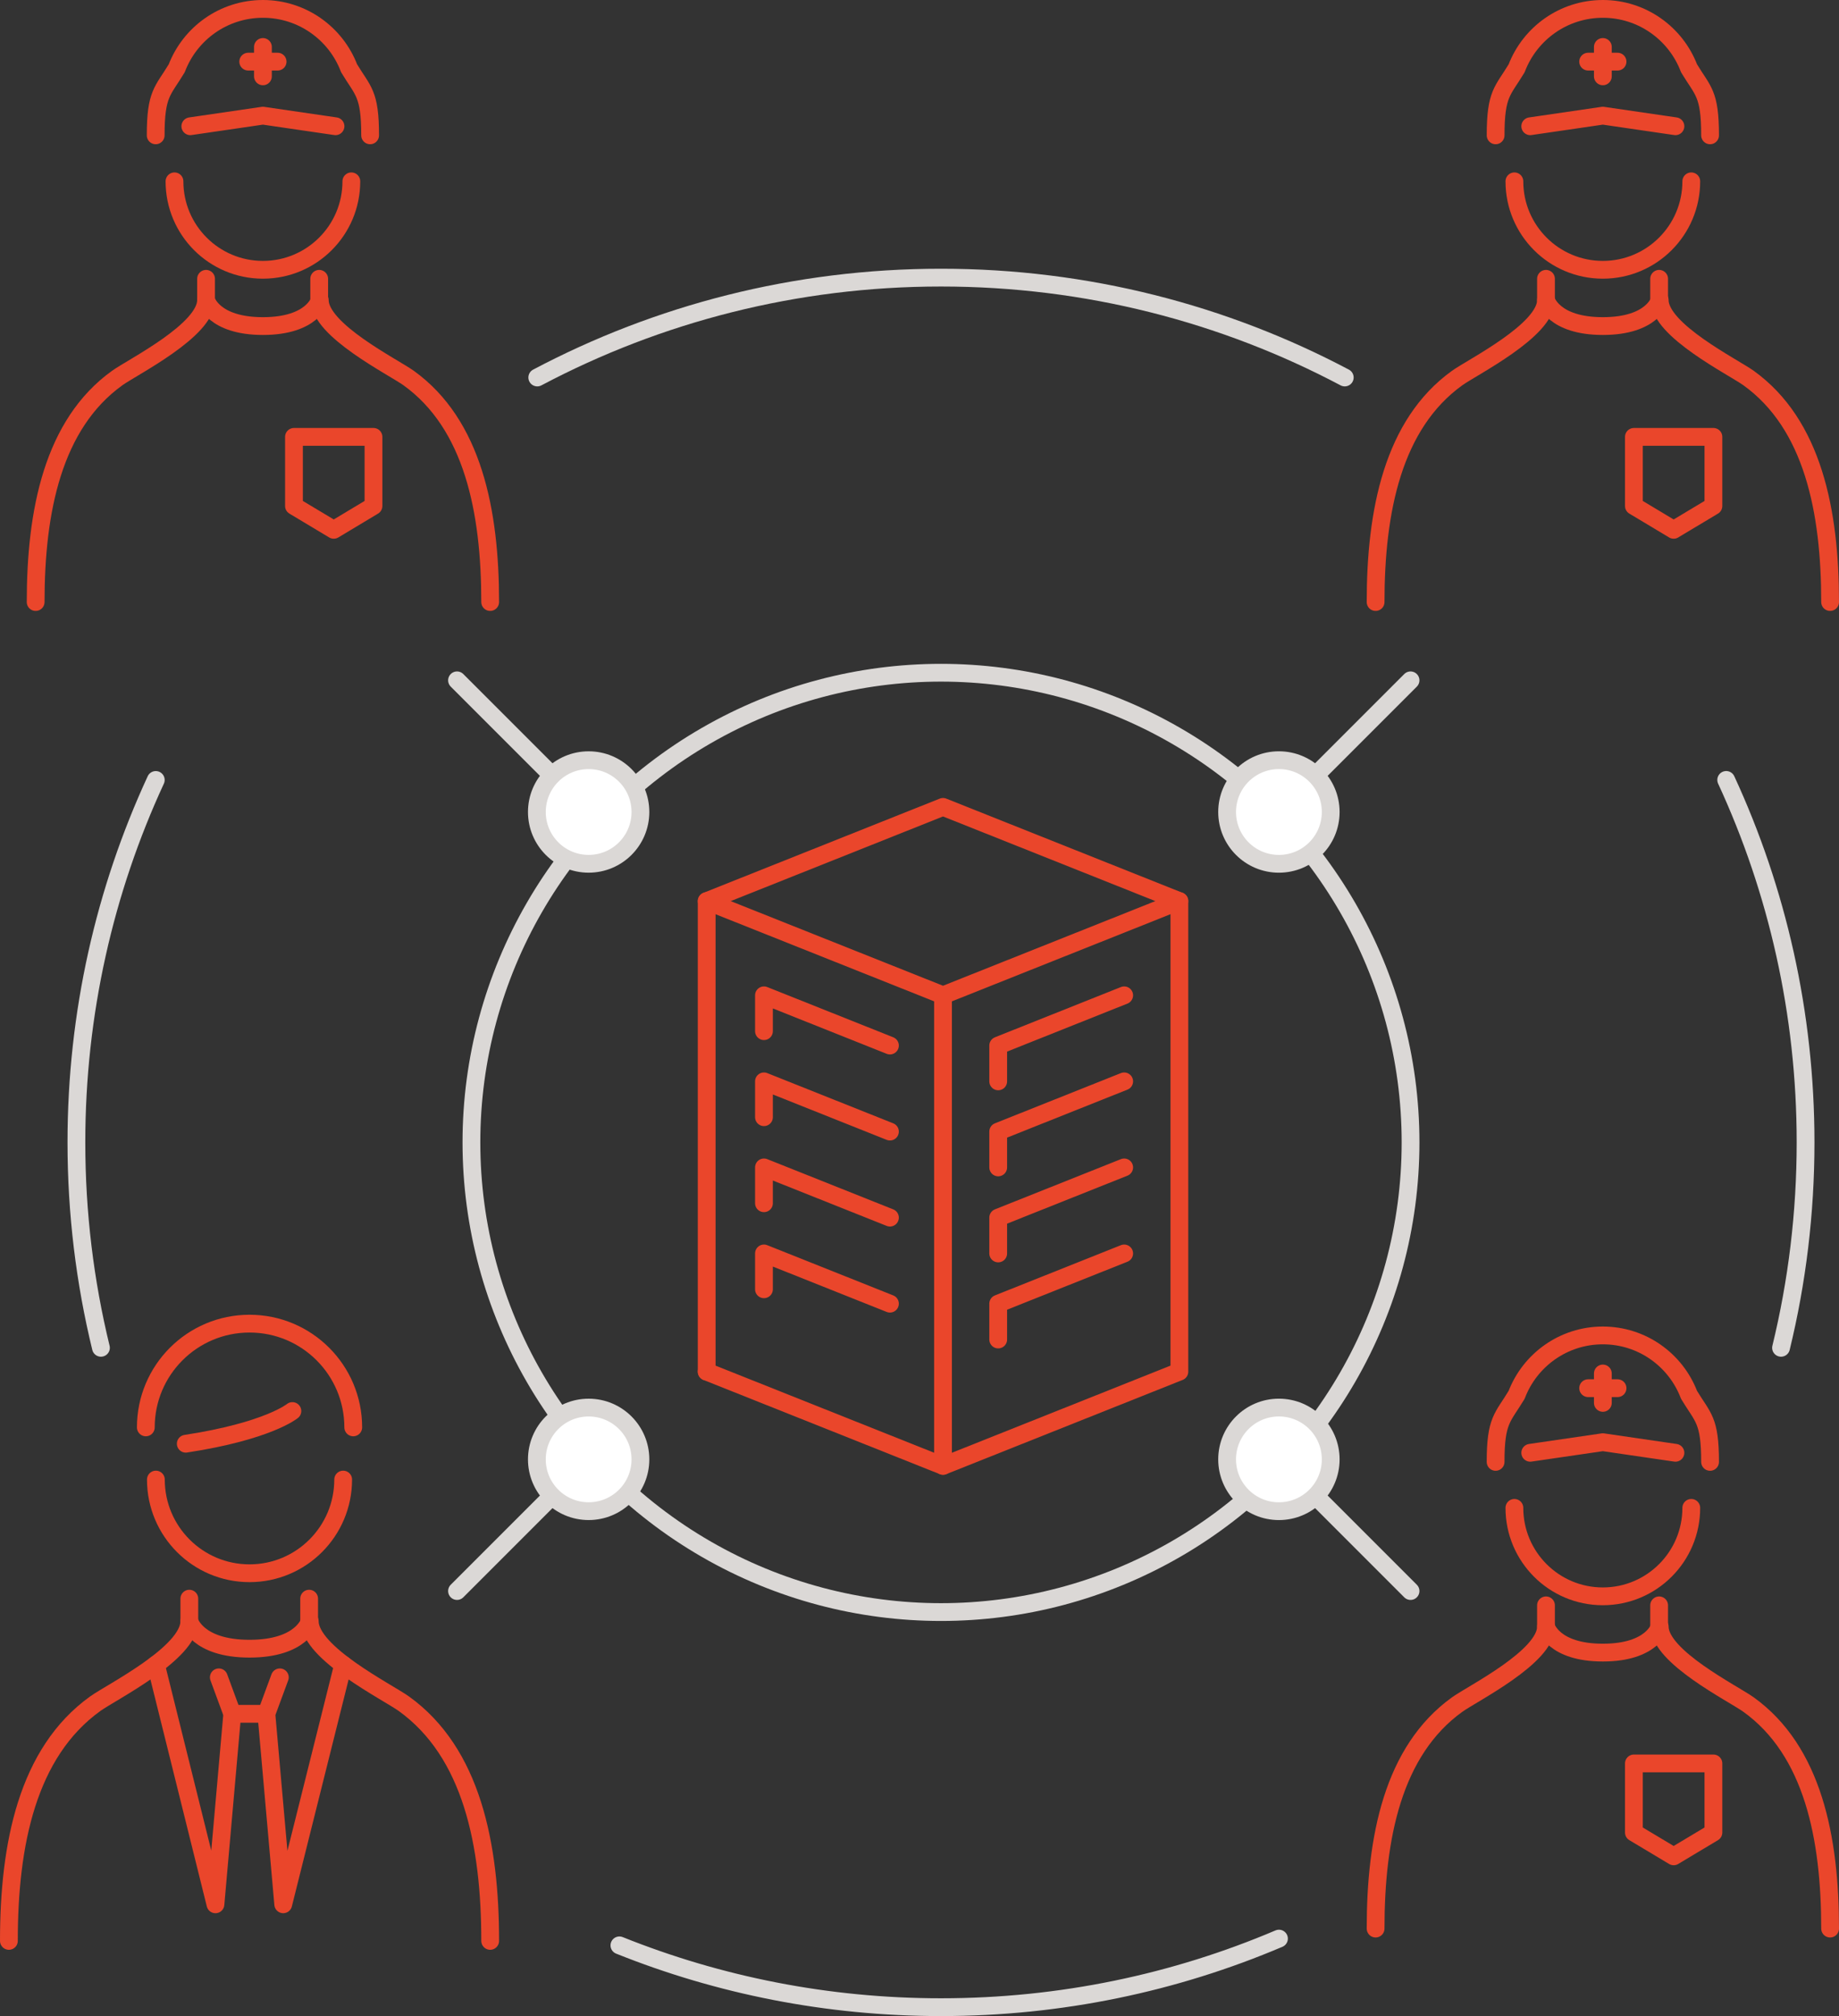 <?xml version="1.0" encoding="utf-8"?>
<!-- Generator: Adobe Illustrator 16.0.0, SVG Export Plug-In . SVG Version: 6.00 Build 0)  -->
<!DOCTYPE svg PUBLIC "-//W3C//DTD SVG 1.1//EN" "http://www.w3.org/Graphics/SVG/1.1/DTD/svg11.dtd">
<svg version="1.1" id="レイヤー_1" xmlns="http://www.w3.org/2000/svg" xmlns:xlink="http://www.w3.org/1999/xlink" x="0px"
	 y="0px" width="103.427px" height="113.36px" viewBox="0 0 103.427 113.36" enable-background="new 0 0 103.427 113.36"
	 xml:space="preserve">
<rect x="0" y="0" width="103.427" height="113.36" fill="#333333" stroke="none"/>
<circle fill="none" stroke="#DBD8D6" stroke-linecap="round" stroke-linejoin="round" stroke-miterlimit="10" cx="52.922" cy="64.235" r="26.409"/>
<path fill="none" stroke="#DBD8D6" stroke-linecap="round" stroke-linejoin="round" stroke-miterlimit="10" d="M5.677,75.785
	c-0.902-3.702-1.38-7.57-1.38-11.55c0-7.277,1.599-14.18,4.464-20.379"/>
<path fill="none" stroke="#DBD8D6" stroke-linecap="round" stroke-linejoin="round" stroke-miterlimit="10" d="M71.93,109.004
	c-5.839,2.482-12.263,3.856-19.008,3.856c-6.392,0-12.495-1.234-18.086-3.476"/>
<path fill="none" stroke="#DBD8D6" stroke-linecap="round" stroke-linejoin="round" stroke-miterlimit="10" d="M97.083,43.854
	c2.865,6.199,4.464,13.103,4.464,20.38c0,3.979-0.478,7.849-1.38,11.551"/>
<path fill="none" stroke="#DBD8D6" stroke-linecap="round" stroke-linejoin="round" stroke-miterlimit="10" d="M30.216,21.226
	c6.778-3.586,14.505-5.616,22.706-5.616c8.202,0,15.93,2.03,22.708,5.616"/>
<polyline fill="none" stroke="#EA462B" stroke-linecap="round" stroke-linejoin="round" stroke-miterlimit="10" points="
	39.745,77.126 53.037,82.423 66.329,77.126 66.329,50.667 "/>
<polygon fill="none" stroke="#EA462B" stroke-linecap="round" stroke-linejoin="round" stroke-miterlimit="10" points="
	53.036,45.37 39.745,50.668 53.036,55.965 66.328,50.667 "/>
<polyline fill="none" stroke="#EA462B" stroke-linecap="round" stroke-linejoin="round" stroke-miterlimit="10" points="
	56.14,60.803 56.14,58.79 63.225,55.965 "/>
<polyline fill="none" stroke="#EA462B" stroke-linecap="round" stroke-linejoin="round" stroke-miterlimit="10" points="
	56.14,65.641 56.14,63.627 63.225,60.803 "/>
<polyline fill="none" stroke="#EA462B" stroke-linecap="round" stroke-linejoin="round" stroke-miterlimit="10" points="
	56.14,70.479 56.14,68.465 63.225,65.641 "/>
<polyline fill="none" stroke="#EA462B" stroke-linecap="round" stroke-linejoin="round" stroke-miterlimit="10" points="
	56.14,75.318 56.14,73.303 63.225,70.479 "/>
<polyline fill="none" stroke="#EA462B" stroke-linecap="round" stroke-linejoin="round" stroke-miterlimit="10" points="
	50.051,58.789 42.966,55.965 42.966,57.98 "/>
<polyline fill="none" stroke="#EA462B" stroke-linecap="round" stroke-linejoin="round" stroke-miterlimit="10" points="
	50.051,63.627 42.966,60.803 42.966,62.818 "/>
<polyline fill="none" stroke="#EA462B" stroke-linecap="round" stroke-linejoin="round" stroke-miterlimit="10" points="
	50.051,68.465 42.966,65.641 42.966,67.656 "/>
<polyline fill="none" stroke="#EA462B" stroke-linecap="round" stroke-linejoin="round" stroke-miterlimit="10" points="
	50.051,73.303 42.966,70.479 42.966,72.494 "/>
<line fill="none" stroke="#EA462B" stroke-linecap="round" stroke-linejoin="round" stroke-miterlimit="10" x1="39.745" y1="50.668" x2="39.745" y2="77.125"/>
<line fill="none" stroke="#EA462B" stroke-linecap="round" stroke-linejoin="round" stroke-miterlimit="10" x1="53.036" y1="55.965" x2="53.036" y2="82.423"/>
<polygon fill="none" stroke="#EA462B" stroke-linecap="round" stroke-linejoin="round" stroke-miterlimit="10" points="
	16.533,28.45 16.533,24.565 21.005,24.565 21.005,28.45 18.77,29.791 "/>
<path fill="none" stroke="#EA462B" stroke-linecap="round" stroke-linejoin="round" stroke-miterlimit="10" d="M27.568,33.851
	c0-5.113-0.974-9.998-4.587-12.595c-0.871-0.626-4.997-2.678-4.997-4.383c0,0-0.397,1.461-3.197,1.461
	c-2.801,0-3.198-1.461-3.198-1.461c0,1.705-4.126,3.757-4.997,4.383c-3.613,2.597-4.587,7.482-4.587,12.595"/>
<line fill="none" stroke="#EA462B" stroke-linecap="round" stroke-linejoin="round" stroke-miterlimit="10" x1="11.589" y1="16.874" x2="11.589" y2="15.677"/>
<line fill="none" stroke="#EA462B" stroke-linecap="round" stroke-linejoin="round" stroke-miterlimit="10" x1="17.952" y1="15.677" x2="17.952" y2="16.874"/>
<path fill="none" stroke="#EA462B" stroke-linecap="round" stroke-linejoin="round" stroke-miterlimit="10" d="M19.76,10.196
	c0,2.747-2.227,4.974-4.974,4.974s-4.973-2.227-4.973-4.974"/>
<path fill="none" stroke="#EA462B" stroke-linecap="round" stroke-linejoin="round" stroke-miterlimit="10" d="M20.816,7.61
	c0-2.373-0.404-2.478-1.183-3.772C18.89,1.886,17,0.5,14.787,0.5s-4.102,1.386-4.847,3.338C9.161,5.132,8.756,5.237,8.756,7.61"/>
<polyline fill="none" stroke="#EA462B" stroke-linecap="round" stroke-linejoin="round" stroke-miterlimit="10" points="
	10.704,7.099 14.786,6.503 18.869,7.099 "/>
<line fill="none" stroke="#EA462B" stroke-linecap="round" stroke-linejoin="round" stroke-miterlimit="10" x1="13.96" y1="3.466" x2="15.613" y2="3.466"/>
<line fill="none" stroke="#EA462B" stroke-linecap="round" stroke-linejoin="round" stroke-miterlimit="10" x1="14.787" y1="2.64" x2="14.787" y2="4.293"/>
<polygon fill="none" stroke="#EA462B" stroke-linecap="round" stroke-linejoin="round" stroke-miterlimit="10" points="
	91.892,28.45 91.892,24.565 96.364,24.565 96.364,28.45 94.128,29.791 "/>
<path fill="none" stroke="#EA462B" stroke-linecap="round" stroke-linejoin="round" stroke-miterlimit="10" d="M102.927,33.851
	c0-5.113-0.974-9.998-4.587-12.595c-0.871-0.626-4.997-2.678-4.997-4.383c0,0-0.397,1.461-3.197,1.461
	c-2.801,0-3.197-1.461-3.197-1.461c0,1.705-4.126,3.757-4.997,4.383c-3.613,2.597-4.587,7.482-4.587,12.595"/>
<line fill="none" stroke="#EA462B" stroke-linecap="round" stroke-linejoin="round" stroke-miterlimit="10" x1="86.948" y1="16.874" x2="86.948" y2="15.677"/>
<line fill="none" stroke="#EA462B" stroke-linecap="round" stroke-linejoin="round" stroke-miterlimit="10" x1="93.311" y1="15.677" x2="93.311" y2="16.874"/>
<path fill="none" stroke="#EA462B" stroke-linecap="round" stroke-linejoin="round" stroke-miterlimit="10" d="M95.119,10.196
	c0,2.747-2.228,4.974-4.975,4.974c-2.746,0-4.973-2.227-4.973-4.974"/>
<path fill="none" stroke="#EA462B" stroke-linecap="round" stroke-linejoin="round" stroke-miterlimit="10" d="M96.176,7.61
	c0-2.373-0.404-2.478-1.184-3.772C94.248,1.886,92.358,0.5,90.146,0.5s-4.103,1.386-4.848,3.338
	c-0.778,1.294-1.183,1.399-1.183,3.772"/>
<polyline fill="none" stroke="#EA462B" stroke-linecap="round" stroke-linejoin="round" stroke-miterlimit="10" points="
	86.062,7.099 90.145,6.503 94.228,7.099 "/>
<line fill="none" stroke="#EA462B" stroke-linecap="round" stroke-linejoin="round" stroke-miterlimit="10" x1="89.319" y1="3.466" x2="90.972" y2="3.466"/>
<line fill="none" stroke="#EA462B" stroke-linecap="round" stroke-linejoin="round" stroke-miterlimit="10" x1="90.146" y1="2.64" x2="90.146" y2="4.293"/>
<polygon fill="none" stroke="#EA462B" stroke-linecap="round" stroke-linejoin="round" stroke-miterlimit="10" points="
	91.892,103.039 91.892,99.155 96.364,99.155 96.364,103.039 94.128,104.379 "/>
<path fill="none" stroke="#EA462B" stroke-linecap="round" stroke-linejoin="round" stroke-miterlimit="10" d="M102.927,108.44
	c0-5.113-0.974-9.998-4.587-12.595c-0.871-0.626-4.997-2.679-4.997-4.383c0,0-0.397,1.461-3.197,1.461
	c-2.801,0-3.197-1.461-3.197-1.461c0,1.704-4.126,3.757-4.997,4.383c-3.613,2.597-4.587,7.481-4.587,12.595"/>
<line fill="none" stroke="#EA462B" stroke-linecap="round" stroke-linejoin="round" stroke-miterlimit="10" x1="86.948" y1="91.462" x2="86.948" y2="90.266"/>
<line fill="none" stroke="#EA462B" stroke-linecap="round" stroke-linejoin="round" stroke-miterlimit="10" x1="93.311" y1="90.266" x2="93.311" y2="91.462"/>
<path fill="none" stroke="#EA462B" stroke-linecap="round" stroke-linejoin="round" stroke-miterlimit="10" d="M95.119,84.785
	c0,2.747-2.228,4.974-4.975,4.974c-2.746,0-4.973-2.227-4.973-4.974"/>
<path fill="none" stroke="#EA462B" stroke-linecap="round" stroke-linejoin="round" stroke-miterlimit="10" d="M96.176,82.199
	c0-2.373-0.404-2.478-1.184-3.771c-0.744-1.952-2.634-3.339-4.847-3.339s-4.103,1.387-4.848,3.339
	c-0.778,1.294-1.183,1.398-1.183,3.771"/>
<polyline fill="none" stroke="#EA462B" stroke-linecap="round" stroke-linejoin="round" stroke-miterlimit="10" points="
	86.062,81.688 90.145,81.092 94.228,81.688 "/>
<line fill="none" stroke="#EA462B" stroke-linecap="round" stroke-linejoin="round" stroke-miterlimit="10" x1="89.319" y1="78.055" x2="90.972" y2="78.055"/>
<line fill="none" stroke="#EA462B" stroke-linecap="round" stroke-linejoin="round" stroke-miterlimit="10" x1="90.146" y1="77.229" x2="90.146" y2="78.882"/>
<line fill="#FFFFFF" x1="33.106" y1="82.058" x2="25.703" y2="89.461"/>
<line fill="none" stroke="#DBD8D6" stroke-linecap="round" stroke-linejoin="round" stroke-miterlimit="10" x1="33.106" y1="82.058" x2="25.703" y2="89.461"/>
<path fill="#FFFFFF" d="M30.194,82.058c0,1.608,1.304,2.912,2.912,2.912c1.609,0,2.913-1.304,2.913-2.912
	c0-1.607-1.304-2.912-2.913-2.912C31.498,79.146,30.194,80.451,30.194,82.058"/>
<circle fill="none" stroke="#DBD8D6" stroke-linecap="round" stroke-linejoin="round" stroke-miterlimit="10" cx="33.106" cy="82.058" r="2.912"/>
<line fill="#FFFFFF" x1="71.928" y1="82.058" x2="79.33" y2="89.461"/>
<line fill="none" stroke="#DBD8D6" stroke-linecap="round" stroke-linejoin="round" stroke-miterlimit="10" x1="71.928" y1="82.058" x2="79.33" y2="89.461"/>
<path fill="#FFFFFF" d="M74.84,82.058c0,1.608-1.304,2.912-2.912,2.912c-1.609,0-2.913-1.304-2.913-2.912
	c0-1.607,1.304-2.912,2.913-2.912C73.536,79.146,74.84,80.451,74.84,82.058"/>
<circle fill="none" stroke="#DBD8D6" stroke-linecap="round" stroke-linejoin="round" stroke-miterlimit="10" cx="71.927" cy="82.058" r="2.913"/>
<line fill="#FFFFFF" x1="33.106" y1="45.657" x2="25.703" y2="38.254"/>
<line fill="none" stroke="#DBD8D6" stroke-linecap="round" stroke-linejoin="round" stroke-miterlimit="10" x1="33.106" y1="45.657" x2="25.703" y2="38.254"/>
<path fill="#FFFFFF" d="M30.194,45.657c0-1.608,1.304-2.912,2.912-2.912c1.609,0,2.913,1.304,2.913,2.912s-1.304,2.912-2.913,2.912
	C31.498,48.569,30.194,47.265,30.194,45.657"/>
<circle fill="none" stroke="#DBD8D6" stroke-linecap="round" stroke-linejoin="round" stroke-miterlimit="10" cx="33.106" cy="45.657" r="2.912"/>
<line fill="#FFFFFF" x1="71.928" y1="45.657" x2="79.33" y2="38.254"/>
<line fill="none" stroke="#DBD8D6" stroke-linecap="round" stroke-linejoin="round" stroke-miterlimit="10" x1="71.928" y1="45.657" x2="79.33" y2="38.254"/>
<path fill="#FFFFFF" d="M74.84,45.657c0-1.608-1.304-2.912-2.912-2.912c-1.609,0-2.913,1.304-2.913,2.912s1.304,2.912,2.913,2.912
	C73.536,48.569,74.84,47.265,74.84,45.657"/>
<circle fill="none" stroke="#DBD8D6" stroke-linecap="round" stroke-linejoin="round" stroke-miterlimit="10" cx="71.927" cy="45.657" r="2.913"/>
<path fill="none" stroke="#EA462B" stroke-linecap="round" stroke-linejoin="round" stroke-miterlimit="10" d="M27.568,109.133
	c0-5.414-1.031-10.587-4.857-13.337c-0.922-0.662-5.291-2.836-5.291-4.64c0,0-0.421,1.547-3.386,1.547s-3.386-1.547-3.386-1.547
	c0,1.804-4.369,3.978-5.291,4.64c-3.826,2.75-4.857,7.923-4.857,13.337"/>
<line fill="none" stroke="#EA462B" stroke-linecap="round" stroke-linejoin="round" stroke-miterlimit="10" x1="17.386" y1="91.156" x2="17.386" y2="89.89"/>
<line fill="none" stroke="#EA462B" stroke-linecap="round" stroke-linejoin="round" stroke-miterlimit="10" x1="10.648" y1="89.89" x2="10.648" y2="91.156"/>
<path fill="none" stroke="#EA462B" stroke-linecap="round" stroke-linejoin="round" stroke-miterlimit="10" d="M19.3,83.193
	c0,2.909-2.358,5.268-5.266,5.268c-2.909,0-5.267-2.358-5.267-5.268"/>
<path fill="none" stroke="#EA462B" stroke-linecap="round" stroke-linejoin="round" stroke-miterlimit="10" d="M8.201,80.259
	c0-3.222,2.612-5.833,5.833-5.833c3.222,0,5.833,2.611,5.833,5.833"/>
<path fill="none" stroke="#EA462B" stroke-linecap="round" stroke-linejoin="round" stroke-miterlimit="10" d="M16.444,79.34
	c0,0-1.365,1.131-5.996,1.838"/>
<polyline fill="none" stroke="#EA462B" stroke-linecap="round" stroke-linejoin="round" stroke-miterlimit="10" points="
	15.738,94.314 14.981,96.365 15.929,107.075 19.3,93.598 "/>
<line fill="none" stroke="#EA462B" stroke-linecap="round" stroke-linejoin="round" stroke-miterlimit="10" x1="13.064" y1="96.365" x2="14.981" y2="96.365"/>
<polyline fill="none" stroke="#EA462B" stroke-linecap="round" stroke-linejoin="round" stroke-miterlimit="10" points="
	8.768,93.598 12.117,107.076 13.063,96.366 12.307,94.314 "/>
</svg>
